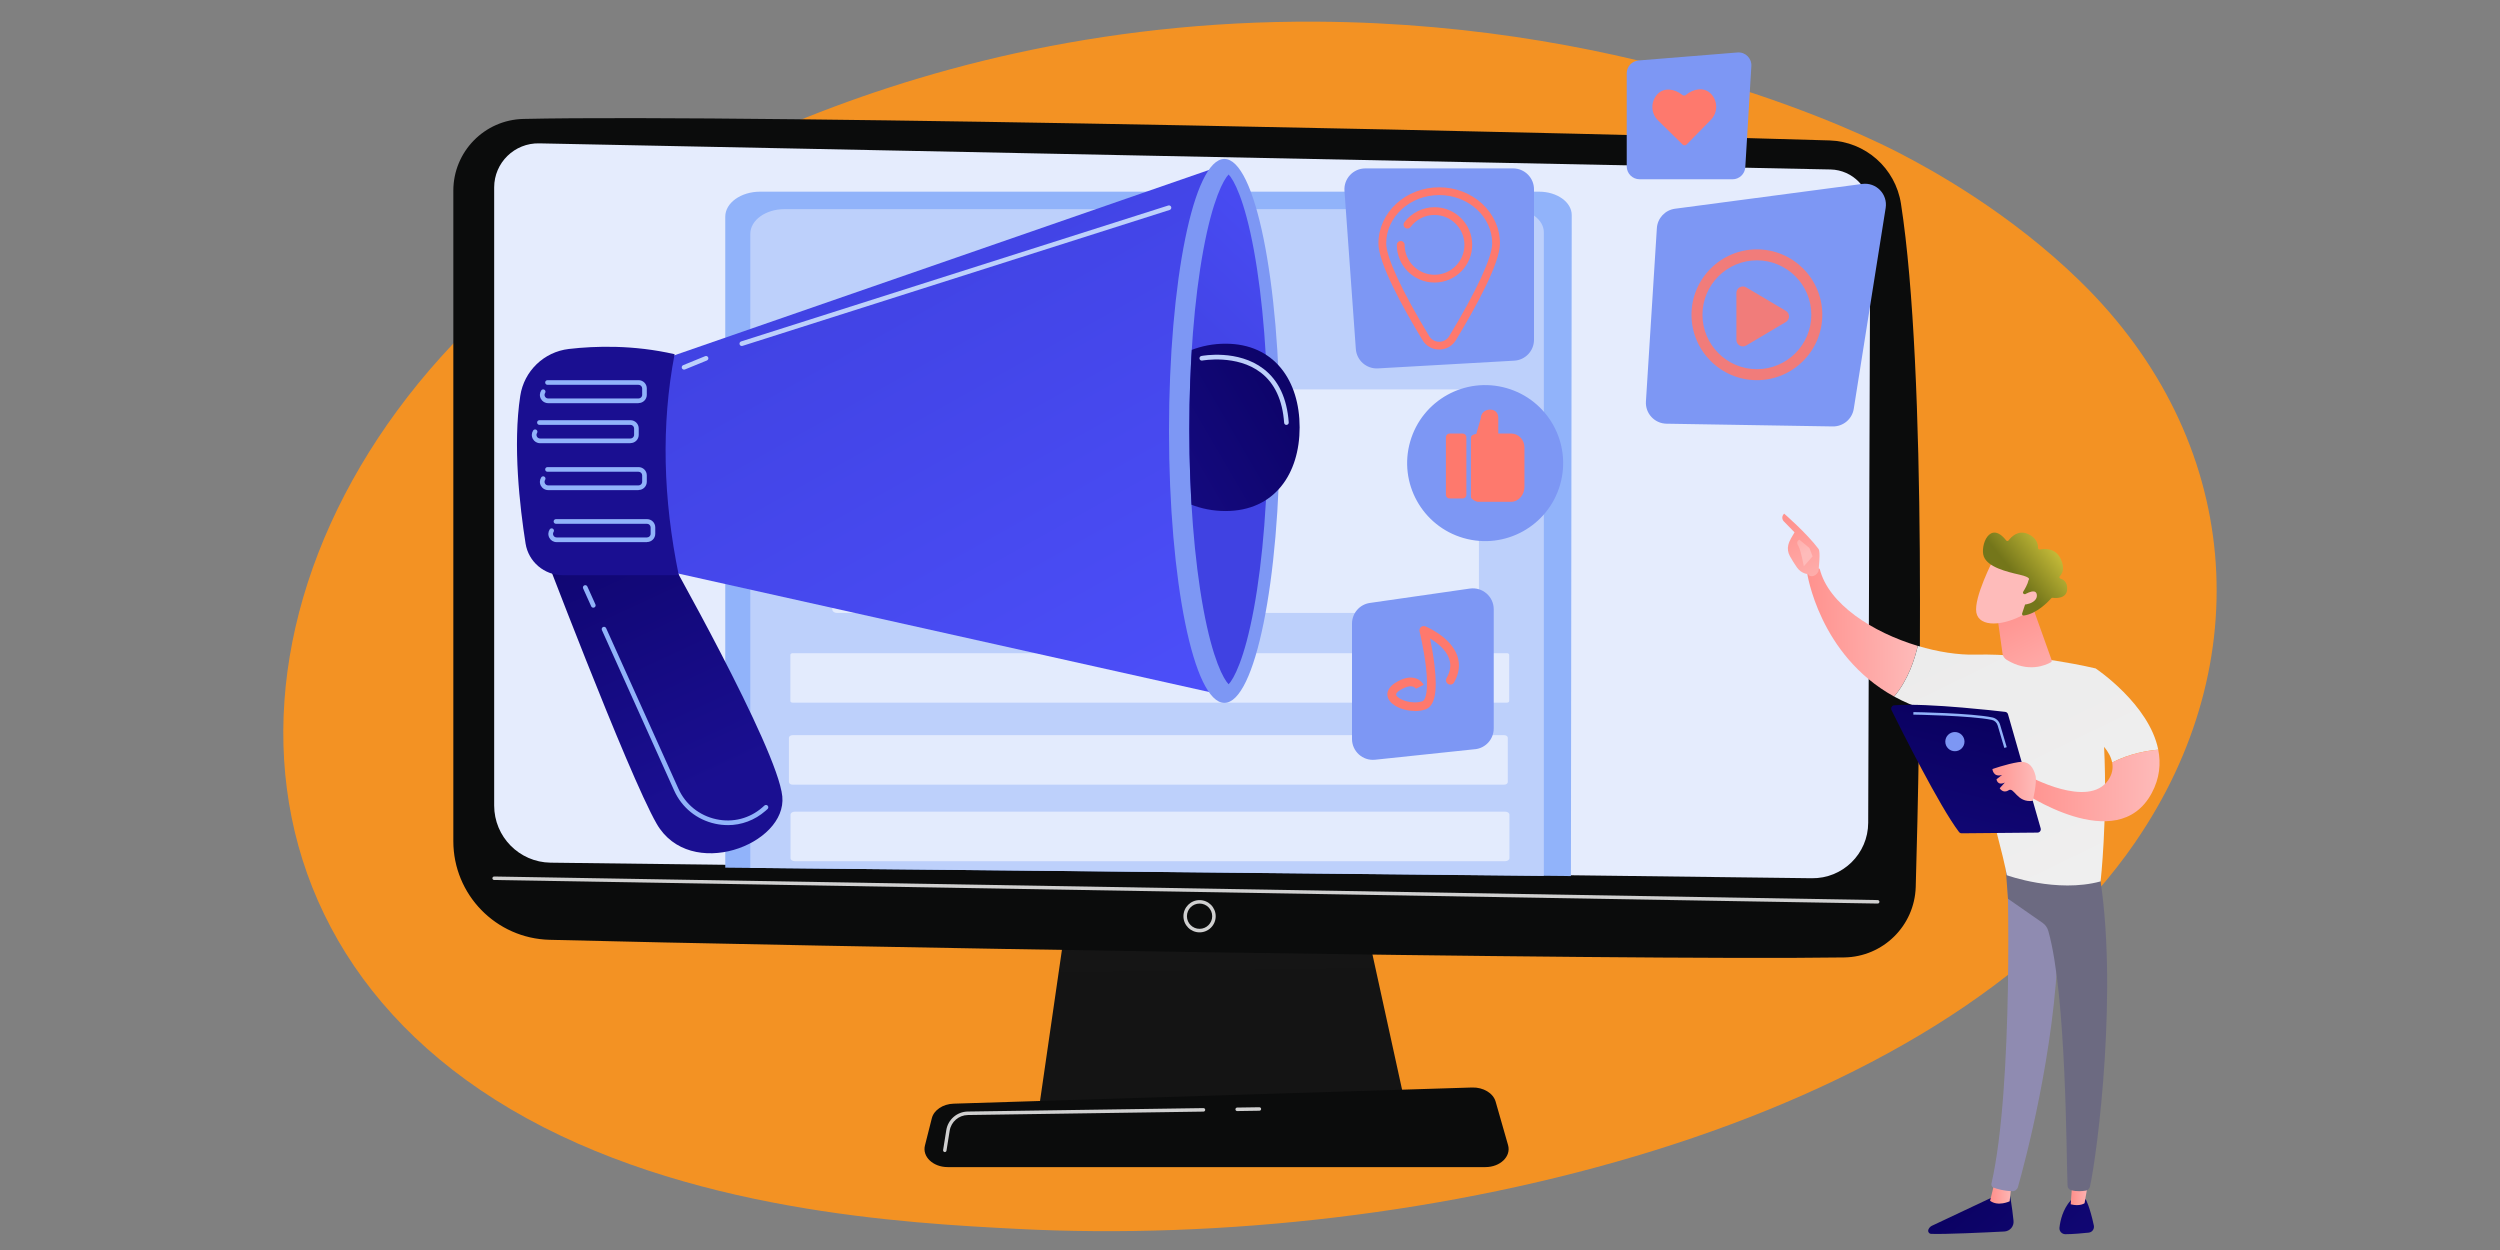 <?xml version="1.0" encoding="UTF-8"?>
<svg xmlns="http://www.w3.org/2000/svg" xmlns:xlink="http://www.w3.org/1999/xlink" id="a" viewBox="0 0 750 375">
  <rect x="0" y="0" width="750" height="375" fill="#808080" stroke="none"/>
  <defs>
    <style>.cf{opacity:.75;}.cg{fill:url(#k);}.ch{clip-path:url(#i);}.ci{fill:#e5ecfd;}.cj{fill:url(#w);}.ck{fill:url(#t);}.cl,.cm{fill:#fe796d;}.cn{fill:#f39223;}.co{fill:url(#c);}.cp{fill:url(#d);}.cq{fill:url(#l);}.cr{fill:url(#h);}.cs{fill:url(#o);}.ct{fill:url(#j);}.cu{fill:none;}.cv{fill:url(#g);}.cw{fill:url(#z);}.cx{fill:url(#q);}.cy{fill:url(#m);}.cz{fill:url(#aa);}.da{fill:url(#ab);}.db{fill:url(#e);}.dc{fill:url(#f);}.dd{fill:url(#v);}.de{fill:url(#x);}.df{fill:url(#p);}.dg{fill:url(#y);}.dh{opacity:.9;}.di{fill:#d0d0d0;}.dj{fill:#7d97f4;}.dk{fill:#91b3fa;}.dl{fill:url(#r);}.dm{fill:url(#n);}.dn{fill:url(#u);}.cm{fill-rule:evenodd;}.do{fill:#bdd0fb;}.dp{fill:#fff;isolation:isolate;opacity:.76;}.dq{fill:url(#s);}</style>
    <linearGradient id="c" x1="365.66" y1="-7661.26" x2="367.79" y2="-7812.26" gradientTransform="translate(0 -7408) scale(1 -1)" gradientUnits="userSpaceOnUse">
      <stop offset="0" stop-color="#151515"></stop>
      <stop offset="1" stop-color="#131313"></stop>
    </linearGradient>
    <linearGradient id="d" x1="386.21" y1="-7310.59" x2="347.92" y2="-7631.73" gradientTransform="translate(0 -7408) scale(1 -1)" gradientUnits="userSpaceOnUse">
      <stop offset="0" stop-color="#0b0c0c"></stop>
      <stop offset="1" stop-color="#0b0c0c"></stop>
    </linearGradient>
    <linearGradient id="e" x1="357.63" y1="-7659.78" x2="367.2" y2="-7781" xlink:href="#d"></linearGradient>
    <linearGradient id="f" x1="156.73" y1="-7521.87" x2="213.09" y2="-7643.1" gradientTransform="translate(0 -7408) scale(1 -1)" gradientUnits="userSpaceOnUse">
      <stop offset="0" stop-color="#09005d"></stop>
      <stop offset="1" stop-color="#1a0f91"></stop>
    </linearGradient>
    <linearGradient id="g" x1="255.73" y1="-7473.96" x2="364.01" y2="-7666.81" gradientTransform="translate(0 -7408) scale(1 -1)" gradientUnits="userSpaceOnUse">
      <stop offset="0" stop-color="#4042e2"></stop>
      <stop offset="1" stop-color="#4f52ff"></stop>
    </linearGradient>
    <linearGradient id="h" x1="366.35" y1="-7539.17" x2="438.66" y2="-7462.61" xlink:href="#g"></linearGradient>
    <clipPath id="i">
      <path class="cu" d="M368.58,205.28c-1.5-1.53-4.78-7.42-7.58-22.67-2.71-14.73-4.21-33.84-4.21-53.8s1.49-39.07,4.21-53.8c2.81-15.24,6.08-21.14,7.58-22.67,1.5,1.53,4.78,7.42,7.58,22.67,2.71,14.73,24.11,33.84,24.11,53.8s-21.4,39.07-24.11,53.8c-2.81,15.24-6.08,21.14-7.58,22.67Z"></path>
    </clipPath>
    <linearGradient id="j" x1="406.69" y1="-7513.07" x2="318.71" y2="-7564.45" xlink:href="#f"></linearGradient>
    <linearGradient id="k" x1="260.99" y1="-7395.85" x2="229.09" y2="-7457.52" xlink:href="#f"></linearGradient>
    <linearGradient id="l" x1="22717.76" y1="-7654.26" x2="22645.05" y2="-7733.35" gradientTransform="translate(23224.87 -7517.95) rotate(179.46)" xlink:href="#f"></linearGradient>
    <linearGradient id="m" x1="22694.16" y1="-7660.13" x2="22700.62" y2="-7660.13" gradientTransform="translate(23224.87 -7517.95) rotate(179.46)" gradientUnits="userSpaceOnUse">
      <stop offset="0" stop-color="#febbba"></stop>
      <stop offset="1" stop-color="#ff928e"></stop>
    </linearGradient>
    <linearGradient id="n" x1="7422.67" y1="-5012.98" x2="7481.15" y2="-4940.67" gradientTransform="translate(5843.74 -7408) rotate(-180)" gradientUnits="userSpaceOnUse">
      <stop offset="0" stop-color="#8f8bb1"></stop>
      <stop offset="1" stop-color="#8d87c1"></stop>
    </linearGradient>
    <linearGradient id="o" x1="22701.45" y1="-7639.26" x2="22628.73" y2="-7718.36" gradientTransform="translate(23224.87 -7517.95) rotate(179.46)" xlink:href="#f"></linearGradient>
    <linearGradient id="p" x1="22670.88" y1="-7659.8" x2="22676.46" y2="-7659.8" xlink:href="#m"></linearGradient>
    <linearGradient id="q" x1="7412.34" y1="-5004.62" x2="7470.83" y2="-4932.31" gradientTransform="translate(5843.74 -7408) rotate(-180)" gradientUnits="userSpaceOnUse">
      <stop offset="0" stop-color="#6c6a81"></stop>
      <stop offset="1" stop-color="#a59fdb"></stop>
    </linearGradient>
    <linearGradient id="r" x1="22720.75" y1="-7491.62" x2="22753.75" y2="-7491.62" xlink:href="#m"></linearGradient>
    <linearGradient id="s" x1="548.72" y1="-7589" x2="536.49" y2="-7564.01" gradientTransform="translate(0 -7408) scale(1 -1)" xlink:href="#m"></linearGradient>
    <linearGradient id="t" x1="22753.59" y1="-7469.31" x2="22762.83" y2="-7455.1" xlink:href="#m"></linearGradient>
    <linearGradient id="u" x1="784.55" y1="578.91" x2="564.9" y2="127.83" gradientUnits="userSpaceOnUse">
      <stop offset="0" stop-color="#fbfafa"></stop>
      <stop offset="1" stop-color="#eaeaea"></stop>
    </linearGradient>
    <linearGradient id="v" x1="22648.54" y1="-7538.36" x2="22690.3" y2="-7538.36" xlink:href="#m"></linearGradient>
    <linearGradient id="w" x1="617.88" y1="-7622.06" x2="601.93" y2="-7590.69" gradientTransform="translate(0 -7408) scale(1 -1)" xlink:href="#m"></linearGradient>
    <linearGradient id="x" x1="11755.06" y1="-13821.34" x2="11770.21" y2="-13796.35" gradientTransform="translate(18866.11 -4266.69) rotate(-138.79)" xlink:href="#m"></linearGradient>
    <linearGradient id="y" x1="10810.07" y1="-15347.96" x2="10815.23" y2="-15377.4" gradientTransform="translate(18866.11 -4266.69) rotate(-138.79)" gradientUnits="userSpaceOnUse">
      <stop offset="0" stop-color="#f8e64c"></stop>
      <stop offset=".77" stop-color="#74761a"></stop>
    </linearGradient>
    <linearGradient id="z" x1="11749.76" y1="-13818.13" x2="11764.91" y2="-13793.14" gradientTransform="translate(18866.11 -4266.69) rotate(-138.79)" xlink:href="#m"></linearGradient>
    <linearGradient id="aa" x1="22389.83" y1="-7617.03" x2="22412.87" y2="-7713.05" gradientTransform="translate(22984.82 -7408) rotate(-180)" xlink:href="#f"></linearGradient>
    <linearGradient id="ab" x1="22374.04" y1="-7642.43" x2="22387.1" y2="-7642.43" gradientTransform="translate(22984.82 -7408) rotate(-180)" xlink:href="#m"></linearGradient>
  </defs>
  <g id="b">
    <path class="cn" d="M640.68,252.52c-58.76,85.64-213.85,122.42-335.38,116.15-33.18-1.71-99.94-5.16-152.07-35.9-100.11-59.03-84.69-182.42,11.14-255.07,12.34-9.36,97.76-72.04,230.88-71.2,97.46.61,165.86,34.94,174.18,39.22,10.51,5.4,33.68,18.24,54.57,38.61,49.08,47.86,53.39,114.67,16.67,168.18Z"></path>
    <polygon class="co" points="321.16 267.13 311.66 332.69 421.89 332.69 407.53 267.13 321.16 267.13"></polygon>
    <path class="cp" d="M136,57.19v195.15c0,16.05,12.79,29.18,28.84,29.6,71.28,1.84,320.58,6.29,388.43,5.29,11.66-.17,21.11-9.5,21.45-21.16,1.31-45.34,3.43-154.36-4.43-204.97-1.66-10.66-10.65-18.63-21.43-18.97-59.72-1.91-324-7.98-391.82-6.45-11.7.26-21.04,9.82-21.04,21.52Z"></path>
    <path class="ci" d="M148.25,56.24v185.41c0,9.37,7.52,17.01,16.9,17.15l378.37,4.67c9.29.14,16.91-7.34,16.94-16.63l.63-183.75c.02-6.64-5.27-12.09-11.91-12.25l-387.38-7.83c-7.43-.18-13.55,5.79-13.55,13.22Z"></path>
    <path class="di" d="M563.3,271.07h0l-415.06-7.07c-.29,0-.52-.24-.52-.53,0-.29.25-.51.53-.52l415.06,7.07c.29,0,.52.24.52.53,0,.29-.24.52-.52.52Z"></path>
    <path class="di" d="M359.87,279.71c-2.67,0-4.84-2.17-4.84-4.84s2.17-4.84,4.84-4.84,4.84,2.17,4.84,4.84-2.17,4.84-4.84,4.84ZM359.87,271.07c-2.09,0-3.79,1.7-3.79,3.79s1.7,3.79,3.79,3.79,3.79-1.7,3.79-3.79-1.7-3.79-3.79-3.79Z"></path>
    <path class="db" d="M445.64,350.13h-161.33c-4.38,0-7.67-3.12-6.83-6.47l2.07-8.19c.62-2.46,3.33-4.27,6.55-4.37l155.52-4.85c3.36-.1,6.34,1.68,7.07,4.24l3.73,13.04c.97,3.39-2.34,6.6-6.79,6.6Z"></path>
    <path class="di" d="M371.15,333.32c-.29,0-.52-.23-.52-.52,0-.29.23-.53.52-.53l6.66-.1c.28,0,.53.23.53.52,0,.29-.23.53-.52.53l-6.66.1h0Z"></path>
    <path class="di" d="M283.45,345.61s-.06,0-.08,0c-.29-.05-.48-.31-.44-.6l.95-5.95c.51-3.2,3.23-5.56,6.47-5.6l70.69-1.03h0c.29,0,.52.23.52.52,0,.29-.23.53-.52.53l-70.69,1.03c-2.73.04-5.02,2.02-5.45,4.72l-.95,5.95c-.04.26-.26.44-.52.44Z"></path>
    <path class="dk" d="M471.29,262.82l-253.71-2.52V65c0-4.14,4.7-7.5,10.49-7.5h233.63c5.42,0,9.82,3.14,9.82,7.02l-.24,198.3Z"></path>
    <path class="do" d="M463.15,262.77l-238.06-2.4V70.17c0-4.11,4.6-7.43,10.27-7.43h218.18c5.31,0,9.61,3.11,9.61,6.96v193.07h0Z"></path>
    <g class="cf">
      <path class="dp" d="M442.31,183.88h-191.23c-.76,0-1.37-.44-1.37-.98v-65.11c0-.54.61-.98,1.37-.98h191.23c.76,0,1.37.44,1.37.98v65.11c0,.54-.61.98-1.37.98Z"></path>
      <path class="dp" d="M452.08,210.8h-214.29c-.38,0-.68-.22-.68-.49v-13.87c0-.27.31-.49.68-.49h214.29c.38,0,.68.22.68.49v13.87c0,.27-.31.49-.68.49Z"></path>
      <path class="dp" d="M451.25,235.4h-213.48c-.6,0-1.09-.35-1.09-.78v-13.29c0-.43.49-.78,1.09-.78h213.48c.6,0,1.09.35,1.09.78v13.29c0,.43-.49.78-1.09.78Z"></path>
      <path class="dp" d="M451.58,258.35h-213.17c-.69,0-1.25-.4-1.25-.89v-13.07c0-.49.56-.89,1.25-.89h213.17c.69,0,1.25.4,1.25.89v13.07c0,.49-.56.89-1.25.89Z"></path>
    </g>
    <path class="dc" d="M161.18,160.4s27.22,71.8,35.82,86.73c9.98,17.34,39.14,6.29,37.69-8.22-1.45-14.51-35.52-74.48-35.52-74.48l-38-4.03Z"></path>
    <polygon class="cv" points="197.96 108.1 367.16 49.44 365.38 208.19 193.33 169.8 197.96 108.1"></polygon>
    <ellipse class="dj" cx="367.32" cy="129.27" rx="16.62" ry="81.59"></ellipse>
    <path class="cr" d="M368.58,205.28c-1.5-1.53-4.78-7.42-7.58-22.67-2.71-14.73-4.21-33.84-4.21-53.8s1.49-39.07,4.21-53.8c2.81-15.24,6.08-21.14,7.58-22.67,1.5,1.53,4.78,7.42,7.58,22.67,2.71,14.73,4.21,33.84,4.21,53.8s-1.49,39.07-4.21,53.8c-2.81,15.24-6.08,21.14-7.58,22.67Z"></path>
    <g class="ch">
      <path class="ct" d="M389.89,128.21c0,13.86-7.47,25.1-22.25,25.1s-26.76-11.24-26.76-25.1,11.98-25.1,26.76-25.1,22.25,11.24,22.25,25.1Z"></path>
    </g>
    <path class="cg" d="M170.67,104.69c7.96-.92,19.37-1.26,31.71,1.57-4.07,21.24-3.45,43.38,1.25,66.3h-34.81c-5.55,0-10.28-4.03-11.15-9.51-1.73-10.99-3.86-29.46-1.59-44.29,1.13-7.44,7.1-13.2,14.58-14.07Z"></path>
    <path class="dk" d="M191.56,120.95h-27.12c-.92,0-1.73-.48-2.17-1.29-.44-.81-.4-1.75.1-2.53.21-.32.64-.41.96-.21.32.21.42.64.21.96-.22.34-.23.75-.04,1.1.19.35.55.56.95.56h27.12c.59,0,1.08-.48,1.08-1.08v-1.93c0-.59-.48-1.08-1.08-1.08h-27.32c-.39,0-.7-.31-.7-.7s.31-.7.7-.7h27.32c1.36,0,2.47,1.11,2.47,2.47v1.93c0,1.36-1.11,2.47-2.47,2.47Z"></path>
    <path class="dk" d="M189.14,132.96h-27.12c-.92,0-1.73-.48-2.17-1.29-.44-.81-.4-1.75.1-2.53.21-.32.64-.41.96-.21.32.21.42.64.21.96-.22.34-.23.75-.04,1.1.19.35.55.56.95.56h27.12c.59,0,1.08-.48,1.08-1.08v-1.93c0-.59-.48-1.08-1.08-1.08h-27.32c-.39,0-.7-.31-.7-.7s.31-.7.7-.7h27.32c1.36,0,2.47,1.11,2.47,2.47v1.93c0,1.36-1.11,2.47-2.47,2.47Z"></path>
    <path class="do" d="M222.54,103.8c-.3,0-.57-.19-.66-.49-.12-.37.09-.76.45-.88l128.15-40.78c.37-.12.76.09.88.45.12.37-.09.76-.45.88l-128.15,40.78c-.07.02-.14.03-.21.03Z"></path>
    <path class="do" d="M205.22,110.89c-.27,0-.54-.16-.65-.43-.15-.36.03-.76.38-.91l6.6-2.7c.36-.15.76.03.91.38s-.03.76-.38.91l-6.6,2.7c-.09.04-.18.05-.26.05Z"></path>
    <path class="dk" d="M191.56,147.03h-27.12c-.92,0-1.73-.48-2.17-1.29s-.4-1.75.1-2.53c.21-.32.64-.41.96-.21.32.21.42.64.21.96-.22.34-.23.75-.04,1.1.19.35.55.56.95.56h27.12c.59,0,1.08-.48,1.08-1.08v-1.93c0-.59-.48-1.08-1.08-1.08h-27.32c-.39,0-.7-.31-.7-.7s.31-.7.7-.7h27.32c1.36,0,2.47,1.11,2.47,2.47v1.93c0,1.36-1.11,2.47-2.47,2.47Z"></path>
    <path class="dk" d="M194.1,162.64h-27.12c-.92,0-1.73-.48-2.17-1.29s-.4-1.75.1-2.53c.21-.32.64-.41.96-.21.32.21.42.64.21.96-.22.34-.23.75-.04,1.1.19.35.55.56.95.56h27.12c.59,0,1.08-.48,1.08-1.08v-1.93c0-.59-.48-1.08-1.08-1.08h-27.32c-.39,0-.7-.31-.7-.7s.31-.7.7-.7h27.32c1.36,0,2.47,1.11,2.47,2.47v1.93c0,1.36-1.11,2.47-2.47,2.47Z"></path>
    <path class="dk" d="M218.32,247.53c-1.25,0-2.51-.13-3.77-.41-5.51-1.2-10-4.84-12.31-9.97l-21.67-48.13c-.16-.35,0-.76.35-.92.35-.16.76,0,.92.35l21.67,48.13c2.13,4.73,6.26,8.08,11.34,9.18,4.99,1.09,10.04-.2,13.85-3.54.2-.18.41-.36.62-.55.28-.26.73-.24.99.04.26.28.24.73-.04.99-.21.2-.43.39-.64.57-3.19,2.79-7.17,4.27-11.3,4.27Z"></path>
    <path class="dk" d="M178,182.31c-.27,0-.52-.15-.64-.41l-2.42-5.37c-.16-.35,0-.76.35-.92.35-.16.76,0,.92.35l2.42,5.37c.16.35,0,.76-.35.92-.09.04-.19.06-.29.06Z"></path>
    <path class="do" d="M385.93,127.48c-.36,0-.67-.28-.69-.65-.48-6.79-2.84-11.86-7-15.05-7.2-5.52-17.46-3.63-17.57-3.61-.38.07-.74-.17-.82-.55-.07-.38.17-.74.55-.82.44-.09,10.99-2.03,18.68,3.87,4.49,3.45,7.03,8.85,7.54,16.06.03.38-.26.72-.65.74-.02,0-.03,0-.05,0Z"></path>
    <path class="dj" d="M454.28,108.2l-40.91,2.32c-3.42.19-6.37-2.4-6.62-5.82l-3.41-47.45c-.26-3.63,2.62-6.73,6.26-6.73h44.32c3.47,0,6.28,2.81,6.28,6.28v45.13c0,3.33-2.6,6.08-5.92,6.27Z"></path>
    <path class="cl" d="M431.76,104.86h0c-2.07,0-3.94-1.06-5.01-2.82-6.03-9.97-13.22-23.09-13.22-29.03,0-9.28,8.18-16.82,18.23-16.82s18.23,7.55,18.23,16.82c0,5.94-7.19,19.06-13.22,29.03-1.07,1.77-2.94,2.82-5.01,2.82ZM431.76,58.52c-8.77,0-15.9,6.5-15.9,14.49,0,4.15,4.7,14.29,12.89,27.82.64,1.06,1.77,1.7,3.01,1.7s2.37-.63,3.01-1.7c8.19-13.53,12.89-23.67,12.89-27.82,0-7.99-7.13-14.49-15.9-14.49Z"></path>
    <path class="cl" d="M430.35,84.76c-6.23,0-11.3-5.07-11.3-11.3,0-.64.52-1.17,1.17-1.17s1.17.52,1.17,1.17c0,4.95,4.02,8.97,8.97,8.97s8.97-4.02,8.97-8.97-4.02-8.97-8.97-8.97c-2.86,0-5.48,1.32-7.2,3.61-.38.52-1.12.62-1.63.24-.52-.39-.62-1.12-.24-1.63,2.13-2.85,5.51-4.55,9.07-4.55,6.23,0,11.3,5.07,11.3,11.3s-5.07,11.3-11.3,11.3Z"></path>
    <path class="dj" d="M549.83,127.93l-49.89-.82c-3.58-.06-6.39-3.1-6.16-6.67l3.28-51.99c.19-2.99,2.47-5.43,5.44-5.83l56.18-7.44c4.16-.55,7.68,3.06,7.02,7.21l-9.57,60.25c-.49,3.09-3.18,5.34-6.3,5.29Z"></path>
    <g class="dh">
      <path class="cl" d="M527.07,114.05c-10.82,0-19.62-8.8-19.62-19.62s8.8-19.62,19.62-19.62,19.62,8.8,19.62,19.62-8.8,19.62-19.62,19.62ZM527.07,78.1c-9.01,0-16.33,7.33-16.33,16.33s7.33,16.33,16.33,16.33,16.33-7.33,16.33-16.33c0-9.01-7.33-16.33-16.33-16.33Z"></path>
      <path class="cm" d="M520.92,101.99v-14.11c0-1.51,1.64-2.44,2.94-1.67l11.89,7.05c1.27.75,1.27,2.59,0,3.34l-11.89,7.05c-1.3.77-2.94-.16-2.94-1.67Z"></path>
    </g>
    <path class="dj" d="M442.5,224.76l-29.97,3.16c-3.71.39-6.93-2.52-6.93-6.24v-34.59c0-3.12,2.29-5.77,5.38-6.21l29.97-4.31c3.78-.54,7.17,2.39,7.17,6.21v35.75c0,3.21-2.42,5.91-5.62,6.24Z"></path>
    <path class="cl" d="M424.45,213.29c-3.37,0-6.87-1.46-7.91-3.63-1.19-2.48,1.18-4.25,1.93-4.73,2.28-1.47,4.32-1.97,6.04-1.49,1.79.49,2.52,1.85,2.6,2.01l-2.33,1.17v.03s-.29-.53-1.01-.7c-.67-.17-1.89-.09-3.9,1.19-.85.54-1.18,1.02-.99,1.42.67,1.4,4.8,2.83,7.84,1.81,1.01-.34,1.89-3.29,1.04-10.5-.62-5.27-1.88-10.4-1.89-10.45-.12-.47.04-.97.41-1.29.37-.32.89-.41,1.34-.22.31.13,7.59,3.14,9.57,8.83.9,2.58.57,5.27-.96,7.98-.35.63-1.15.84-1.77.49-.63-.35-.84-1.15-.49-1.77,1.17-2.06,1.42-3.97.77-5.84-.96-2.77-3.7-4.84-5.73-6.06.43,2.04.98,4.99,1.34,8.03.96,8.1.07,12.32-2.8,13.28-.96.32-2.03.47-3.1.47Z"></path>
    <path class="dj" d="M519.74,53.78h-27.86c-2.13,0-3.86-1.73-3.86-3.86v-27.93c0-2.01,1.54-3.68,3.55-3.85l29.68-2.4c2.34-.19,4.3,1.74,4.16,4.08l-1.82,30.34c-.12,2.04-1.81,3.63-3.85,3.63Z"></path>
    <path class="cl" d="M513.17,28.04c-2.03-2-5.21-1.4-7.39.44-.31.26-.77.27-1.08,0-2.21-1.79-5.38-2.34-7.38-.31-2.17,2.21-2.14,5.76.07,7.93l7.39,7.26c.34.33.88.33,1.21-.01l7.26-7.39c2.17-2.21,2.14-5.76-.07-7.93Z"></path>
    <circle class="dj" cx="445.58" cy="138.95" r="23.4" transform="translate(189.16 528.95) rotate(-74)"></circle>
    <path class="cl" d="M439.91,131.16c0-.6-.49-1.09-1.09-1.09h-3.96c-.6,0-1.09.49-1.09,1.09v17.28c0,.6.49,1.09,1.09,1.09h3.96c.6,0,1.09-.49,1.09-1.09v-17.28Z"></path>
    <path class="cl" d="M453.33,130.06h-3.85v-4.66c0-1.51-.89-2.51-2.41-2.51h-.1c-1.51,0-2.74,1.11-2.74,2.63l-1.35,4.67c-.6,0-1.6.43-1.6,1.03v17.91c0,.6,1.5,1.41,2.1,1.41h9.95c2.27,0,4-2.16,4-4.42v-11.89c0-2.27-1.74-4.17-4-4.17Z"></path>
    <path class="cq" d="M602.86,357.8s.79,4.26,1.2,8.47c.16,1.65-1.1,3.09-2.75,3.18-5.62.29-17.64.86-21.95.71-.65-.02-1.08-.68-.84-1.29h0c.2-.51.58-.92,1.07-1.15l19.77-9.32,3.5-.6Z"></path>
    <path class="cy" d="M603.45,355.28l-.56,5.11s-3.46,1.65-5.86-.15l1.39-5.7,5.03.74Z"></path>
    <path class="dm" d="M602.08,259.42c.27,1.33,2.04,66.44-4.65,95.69-.11.48.14.97.59,1.15,1.07.43,3.17,1.04,5.68,1.1.78.02,1.47-.49,1.68-1.24,1.93-6.79,11.14-40.81,12.07-73.23,1.04-36.23-.01-1.23-.01-1.23l-1.03-22.38-14.34.14Z"></path>
    <path class="cs" d="M625.72,359.8s1.22,2.14,2.43,7.85c.22,1.03-.49,2.03-1.54,2.14-1.85.2-4.71.46-7,.47-1.05,0-1.89-.91-1.77-1.96.23-2.09.99-5.52,3.4-8.22l4.47-.28Z"></path>
    <path class="df" d="M626.71,353.23l-1.34,7.73s-1.39,1.05-4.16.33l.6-8.3,4.9.25Z"></path>
    <path class="cx" d="M629.65,261.15c6.02,34.31-.42,84.94-2.67,94.85-.14.61-.62,1.08-1.23,1.18-1.04.18-2.76.34-4.45-.14-.58-.16-1-.69-1.03-1.29-.39-8-.29-57.12-5.78-76.48-.28-.98-.89-1.83-1.72-2.42l-10.37-7.22-.9-11.82,28.16,3.34Z"></path>
    <path class="dl" d="M542.12,171.74c1.66-2.04,3.79-1.1,3.79-1.1,2.61,10.58,15.86,19.06,29.42,23.13-.85,3.77-2.82,10.15-7.09,15.19-22.57-12.41-26.13-37.22-26.13-37.22Z"></path>
    <path class="dq" d="M542.53,172.25c-.17.56,1.87,1.39,3.04-.9.03-1.09.65-5.78-.01-6.67-3.52-4.71-10.32-10.59-10.32-10.59-1.13,1.14-.18,2.23-.18,2.23l3.3,3.38c-.67,1.24-1.5,2.29-1.87,3.79-.29,1.14-.09,2.34.49,3.37.58,1.03,1.38,2.37,2.13,3.41,1.42,1.98,3.42,1.97,3.42,1.97Z"></path>
    <path class="ck" d="M539.81,161.9l3.01,2.5.96,2.51-2.63,2.97s-.94-4.98-1.62-6.06c-.67-1.07-.34-1.6.28-1.92Z"></path>
    <path class="dn" d="M647.48,224.91c-2.75-13.7-18.79-24.38-18.79-24.38h0s-18.87-4.58-35.93-4.14c-5.26.14-11.38-.81-17.43-2.62-.85,3.77-2.82,10.15-7.09,15.19,5.69,3.13,12.58,5.47,20.92,6.42,0,0,10.58,34.81,12.89,47.19,0,0,14.95,5.44,28.13,1.85,0,0,2.1-18.68,1.05-40.37,1.18,1.43,2.1,3.02,2.42,4.7,5.34-2.76,10.81-3.59,13.82-3.85Z"></path>
    <path class="dd" d="M608.52,232.79s17.99,9.94,23.94,1.25c1.24-1.8,1.52-3.59,1.19-5.29,5.34-2.76,10.81-3.59,13.82-3.85.83,4.13.45,8.54-1.94,13.01-10.39,19.45-39.35-.69-39.35-.69l2.33-4.43Z"></path>
    <path class="cj" d="M609.91,182.37l5.58,15.65c.09.26-.01.55-.25.68-1.47.83-6.78,3.25-13.25-.76-.67-.42-1.14-1.11-1.24-1.89l-1.89-13.57,11.05-.11Z"></path>
    <path class="de" d="M597.95,167.95s-5.85,11.28-5.05,15.8c.81,4.53,8.19,4.13,14.61.39l4.39-12.16-13.96-4.03Z"></path>
    <path class="dg" d="M607.17,178.19c-.26-.11-.36-.43-.21-.68.47-.73,1.35-2.23,1.63-3.54,0,0,1.07-.7-2.74-1.57-3.81-.87-9.49-2.23-10.71-5.45-1.19-3.14,1.78-11.1,6.71-4.83.19.24.55.24.73,0,.79-1.05,2.87-3.22,5.79-1.94,2.74,1.2,3.06,3.19,3.04,4.2,0,.3.26.52.55.47,1.38-.28,4.68-.53,6.26,2.84,1.3,2.78.49,4.37-.26,5.15-.24.25-.13.66.2.76.91.27,2.08,1.03,1.99,3.15-.13,2.93-3.42,2.71-4.35,2.58-.15-.02-.31.03-.41.15-.79.89-4.36,4.69-8.26,5.18-.34.04-.6-.29-.5-.61l1.64-4.93c.08-.23-.04-.48-.26-.57l-.84-.36Z"></path>
    <path class="cw" d="M606.5,178.9s4.22-2.95,4.55-.5c.33,2.45-3.79,3.59-5.84,2.69l1.29-2.19Z"></path>
    <path class="cz" d="M612.2,248.5l-9.8-34.22c-.11-.39-.44-.67-.84-.72-1.78-.21-6.92-.79-12.86-1.29-7.16-.61-15.46-1.1-20.43-.68-.71.06-1.13.81-.82,1.44,2.82,5.71,14.44,28.95,20.25,36.56.19.25.49.4.81.4l22.74-.21c.66,0,1.14-.64.95-1.28Z"></path>
    <path class="da" d="M609.83,240.23s1.37-5.61.81-7.6c-.55-1.99-1.62-4.55-5.17-3.98-3.56.57-7.75,2.07-7.75,2.07,0,0,.21,2.59,2.91,1.76l-1.68,1.3s.24,2.08,2.52.97l-1.56,1.72s.98,1.71,2.66.61c1.68-1.09,2.48,3.84,7.25,3.17Z"></path>
    <path class="dj" d="M589.35,222.49c0,1.59-1.29,2.88-2.88,2.88s-2.88-1.29-2.88-2.88,1.29-2.88,2.88-2.88,2.88,1.29,2.88,2.88Z"></path>
    <path class="dk" d="M601.29,224.38l.73-.22-2-6.77c-.32-1.1-1.21-1.93-2.32-2.16-6.32-1.32-22.98-1.59-23.69-1.6v.76c.16,0,17.28.28,23.53,1.58.83.17,1.5.8,1.75,1.63l2,6.77Z"></path>
  </g>
</svg>
